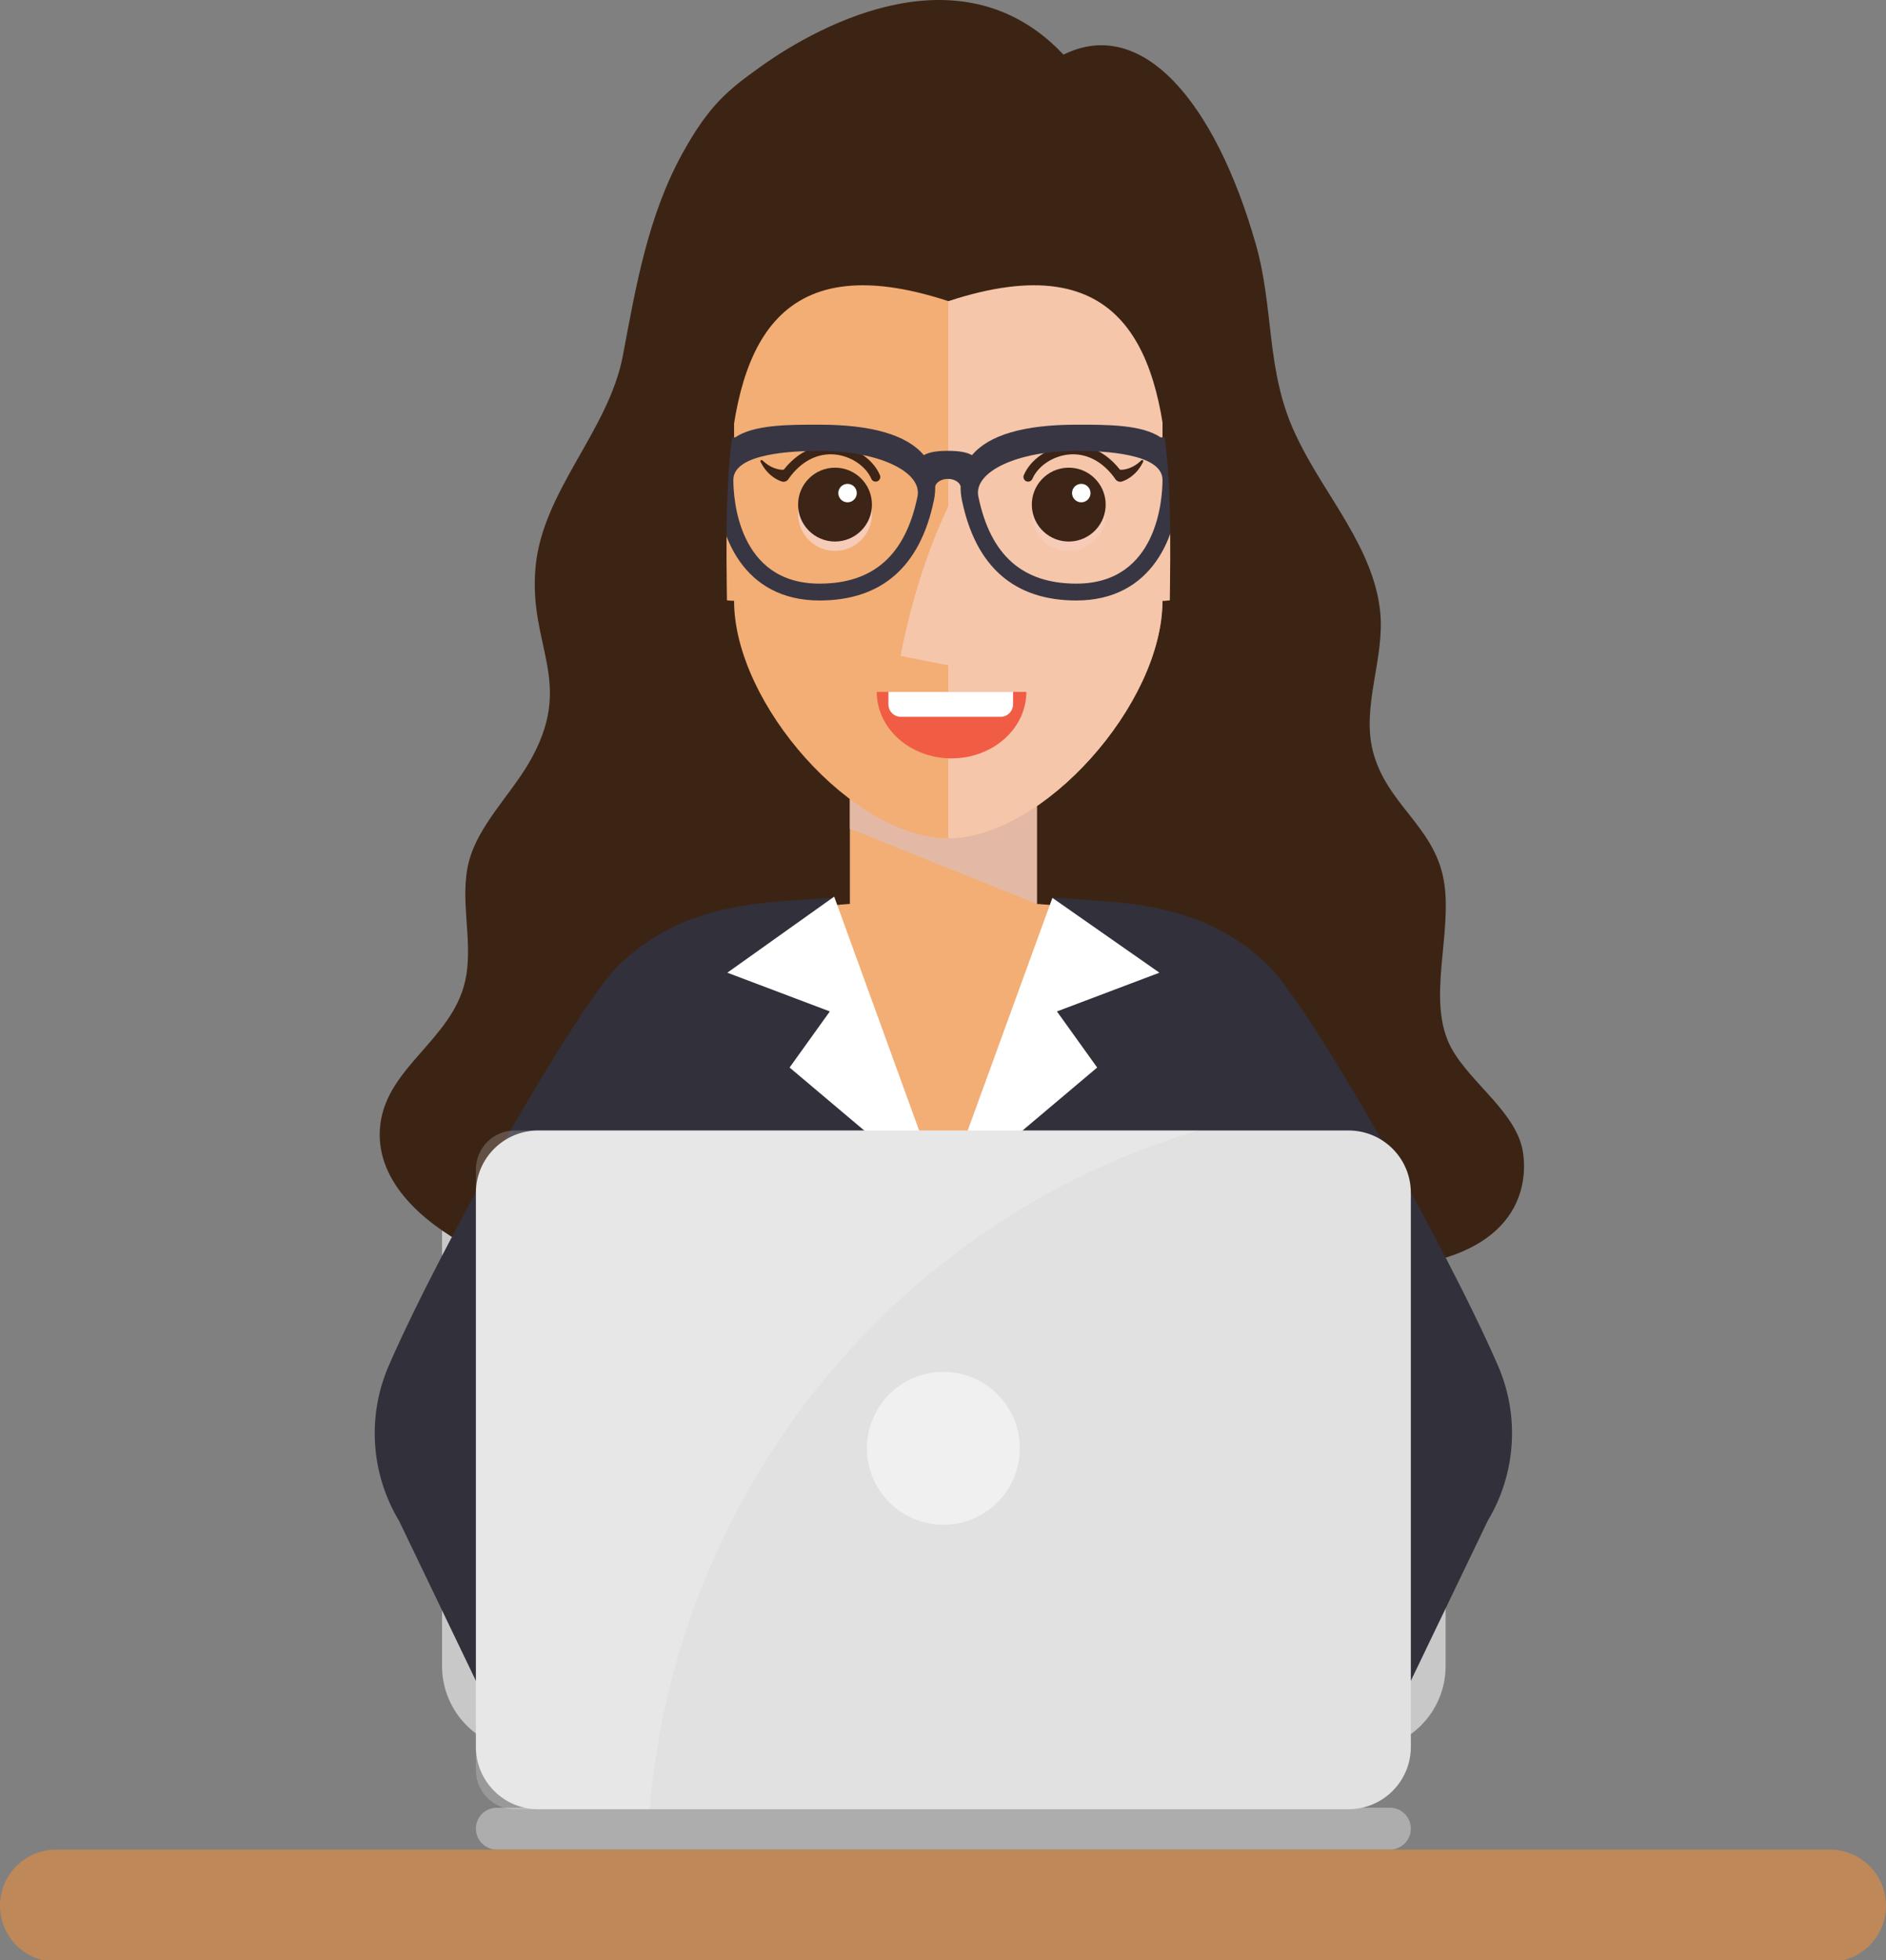 <?xml version="1.0" encoding="utf-8"?>
<!-- Generator: Adobe Illustrator 16.0.3, SVG Export Plug-In . SVG Version: 6.00 Build 0)  -->
<!DOCTYPE svg PUBLIC "-//W3C//DTD SVG 1.1//EN" "http://www.w3.org/Graphics/SVG/1.1/DTD/svg11.dtd">
<svg version="1.1" id="Warstwa_1" xmlns="http://www.w3.org/2000/svg" xmlns:xlink="http://www.w3.org/1999/xlink" x="0px" y="0px"
	 width="365.51px" height="379.887px" viewBox="0 0 365.51 379.887" enable-background="new 0 0 365.51 379.887"
	 xml:space="preserve">
<rect x="0" y="0" width="365.51" height="379.887" fill="#808080" stroke="none"/>
<g>
	<path fill="#C8C8C8" d="M101.948,339.166c-8.976,0-16.276-7.305-16.276-16.279V216.093c0-8.975,7.301-16.279,16.276-16.279h161.934
		c8.977,0,16.279,7.305,16.279,16.279v106.793c0,8.975-7.303,16.279-16.279,16.279H101.948z"/>
	<g id="woman_44_">
		<path fill="#3C2415" d="M251.734,85.558c-0.252-0.513-0.498-1.021-0.738-1.537c-5.709-12.206-4.025-24.127-7.637-36.764
			c-7.863-27.497-22.021-44.231-37.252-36.666c-21.873-23.269-53.34-1.535-58.977,2.525c-5.979,4.308-9.695,7.19-14.918,16.689
			c-6.604,12.008-8.965,25.566-11.486,39.038c-2.738,14.635-15.545,26.181-16.932,41.007c-1.455,15.585,7.895,22.403-1.383,38.16
			c-3.601,6.111-9.693,11.992-11.509,18.852c-2.017,7.607,1.004,15.76-0.793,23.422c-2.622,11.186-14.927,16.428-16.378,27.45
			c-1.436,10.953,8.225,19.072,16.898,23.754c13.776,7.436,30.366,6.531,45.979,5.426c44.404-3.133,89.109,2.992,133.42-1.24
			c25.043-2.393,25.975-16.596,25.15-22.252c-1.123-7.73-10.09-13.41-13.867-20.246c-5.053-9.147,0.365-22.444-1.531-32.72
			c-1.918-10.401-11.037-14.571-13.693-24.81c-2.273-8.781,2.324-18.086,1.395-27.111
			C266.228,106.335,257.003,96.274,251.734,85.558z"/>
		<g>
			<polygon fill="#F2AE75" points="200.947,175.173 200.947,152.062 164.708,152.062 164.708,175.173 155.648,175.874 
				164.708,234.296 200.947,234.296 210.005,175.874 			"/>
			<polygon fill="#E3B9A5" points="164.708,152.214 164.708,160.612 200.947,175.171 200.947,152.214 			"/>
		</g>
		<g>
			<path fill="#32303A" d="M290.292,264.609c-10.416-23.904-36.662-69.995-44.611-77.627
				c-12.961-12.436-28.033-11.996-41.693-13.035c0,0-0.029,0.211-0.074,0.576l-21.086,57.692l-21.082-57.692
				c-0.051-0.365-0.078-0.578-0.078-0.578c-13.66,1.041-28.734,0.602-41.693,13.037c-7.951,7.633-34.195,53.723-44.611,77.627
				c-4.258,9.777-3.518,21,1.982,30.137l26.685,55.545h14.826h57.93h0.287l5.754-21.744l5.754,21.744h0.289h57.928h14.826
				l26.686-55.545C293.81,285.609,294.55,274.386,290.292,264.609z"/>
			<g>
				<polygon fill="#FFFFFF" points="140.958,188.503 160.82,196.011 153.023,206.882 182.83,232.027 161.667,173.761 				"/>
				<polygon fill="#FFFFFF" points="224.699,188.503 203.957,174.006 182.83,232.027 212.634,206.882 204.837,196.011 				"/>
			</g>
		</g>
		<g>
			<g>
				<path fill="#F2AE75" d="M225.285,88.894V70.05c0-20.016-23.17-45.298-41.512-45.298c-18.34,0-41.508,25.282-41.508,45.298
					v18.844c-5.096,0-9.225,4.055-9.225,9.059v9.421c0,5.007,4.129,9.06,9.225,9.06c0,20.016,23.168,46.024,41.508,46.024
					c18.342,0,41.512-26.009,41.512-46.024c5.094,0,9.223-4.053,9.223-9.06v-9.421C234.507,92.948,230.378,88.894,225.285,88.894z"
					/>
				<path opacity="0.8" fill="#F6CCB8" d="M183.773,128.937v33.521c18.342,0,41.512-26.009,41.512-46.024
					c5.094,0,9.223-4.053,9.223-9.06v-9.421c0-5.004-4.129-9.059-9.223-9.059V70.05c0-20.016-23.17-45.298-41.512-45.298v73.382
					c-6.729,14.057-9.225,28.991-9.225,28.991L183.773,128.937z"/>
				<g>
					<g>
						<circle fill="#F6CCB8" cx="161.827" cy="99.602" r="7.156"/>
						<circle fill="#3C2417" cx="161.827" cy="97.79" r="7.156"/>
						<path fill="#FFFFFF" d="M166.044,95.494c0.035,0.989-0.74,1.817-1.725,1.853c-0.99,0.033-1.818-0.741-1.85-1.728
							c-0.037-0.986,0.734-1.816,1.725-1.85C165.179,93.734,166.007,94.506,166.044,95.494z"/>
						<path fill="#3C2417" d="M170.531,92.073c-1.32-3.064-4.701-5.391-8.418-5.787c-2.277-0.246-6.549,0.09-10.221,4.74
							c-0.176,0.016-0.336,0.018-0.541-0.003c-0.408-0.038-0.979-0.17-1.531-0.405c-1.129-0.453-2.064-1.402-2.064-1.402
							c-0.066-0.063-0.17-0.087-0.258-0.045c-0.111,0.055-0.156,0.188-0.102,0.301c0,0,0.141,0.311,0.41,0.757
							c0.268,0.45,0.684,1.03,1.217,1.54c0.529,0.51,1.16,0.946,1.689,1.209c0.262,0.137,0.5,0.229,0.68,0.292
							c0.17,0.06,0.352,0.095,0.32,0.089c0.492,0.051,0.939-0.214,1.158-0.629c2.402-3.357,5.619-5.01,9.051-4.641
							c3.035,0.325,5.893,2.255,6.943,4.701c0.203,0.461,0.734,0.673,1.191,0.475C170.515,93.066,170.73,92.533,170.531,92.073z"/>
					</g>
					<g>
						<path fill="#F6CCB8" d="M214.277,99.352c0.137,3.949-2.949,7.265-6.9,7.403c-3.951,0.137-7.266-2.953-7.404-6.903
							c-0.137-3.949,2.953-7.262,6.902-7.401C210.828,92.312,214.136,95.402,214.277,99.352z"/>
						<path fill="#3C2417" d="M214.277,97.54c0.137,3.949-2.949,7.264-6.9,7.402c-3.951,0.138-7.266-2.953-7.404-6.902
							c-0.137-3.949,2.953-7.262,6.902-7.401C210.828,90.499,214.136,93.591,214.277,97.54z"/>
						<path fill="#FFFFFF" d="M211.341,95.494c0.035,0.989-0.738,1.817-1.723,1.853c-0.99,0.033-1.818-0.741-1.852-1.728
							c-0.035-0.986,0.736-1.816,1.727-1.85C210.478,93.734,211.306,94.506,211.341,95.494z"/>
						<path fill="#3C2417" d="M198.421,92.073c1.322-3.064,4.703-5.391,8.416-5.787c2.277-0.246,6.549,0.09,10.223,4.74
							c0.176,0.016,0.338,0.018,0.543-0.003c0.41-0.038,0.975-0.17,1.529-0.405c1.127-0.453,2.064-1.402,2.064-1.402
							c0.064-0.063,0.174-0.087,0.258-0.045c0.109,0.055,0.156,0.188,0.102,0.301c0,0-0.141,0.311-0.41,0.757
							c-0.266,0.45-0.686,1.03-1.219,1.54c-0.527,0.51-1.156,0.946-1.688,1.209c-0.264,0.137-0.502,0.229-0.68,0.292
							c-0.17,0.06-0.35,0.095-0.316,0.089c-0.498,0.051-0.945-0.214-1.162-0.629c-2.404-3.357-5.619-5.01-9.053-4.641
							c-3.033,0.325-5.891,2.255-6.943,4.701c-0.201,0.461-0.734,0.673-1.191,0.475S198.224,92.533,198.421,92.073z"/>
					</g>
				</g>
			</g>
			<g>
				<path fill="#F05D44" d="M198.906,134.085c0,7.115-6.49,12.884-14.494,12.884c-8.006,0-14.496-5.769-14.496-12.884H198.906z"/>
				<path fill="#FFFFFF" d="M193.916,138.917h-19.326c-1.336,0-2.416-1.084-2.416-2.416v-2.416h24.158v2.416
					C196.332,137.833,195.25,138.917,193.916,138.917z"/>
			</g>
			<path fill="#383643" d="M231.3,84.762h-6.369c-3.645-2.468-10.303-2.472-16.332-2.458c-10.145,0-16.941,1.991-20.221,5.902
				c-1.133-0.646-2.793-0.835-4.672-0.835c-1.875,0-3.537,0.188-4.668,0.835c-3.281-3.911-10.074-5.902-20.221-5.902
				c-6.031-0.014-12.686-0.01-16.332,2.458h-6.371v6.884l2.756,1.531c0.057,10.742,5.301,23.192,19.947,23.192
				c12.045,0,19.504-6.535,22.176-19.419c0.191-0.935,0.268-1.841,0.254-2.713c0.182-0.718,1.115-1.43,2.459-1.43
				c1.346,0,2.279,0.712,2.465,1.43c-0.018,0.872,0.061,1.778,0.254,2.713c2.67,12.884,10.131,19.419,22.174,19.419
				c14.646,0,19.889-12.45,19.949-23.192l2.752-1.531V84.762z M177.798,96.289c-2.344,11.315-8.553,16.817-18.98,16.817
				c-15.889,0-16.693-16.754-16.693-20.111c0-5.156,11.488-5.617,16.693-5.617C170.292,87.378,178.871,91.462,177.798,96.289z
				 M208.599,113.106c-10.424,0-16.635-5.502-18.979-16.817c-1.074-4.827,7.504-8.911,18.979-8.911
				c5.205,0,16.693,0.461,16.693,5.617C225.292,96.353,224.488,113.106,208.599,113.106z"/>
			<path fill="#3C2415" d="M238.501,55.606c-8.152-33.61-31.984-48.662-54.705-48.096c-22.717-0.566-46.551,14.485-54.703,48.096
				c-7.15,29.48-8.213,56.594,4.883,100.289c20.586-13.582-18.227-119.881,49.82-97.533c68.051-22.348,29.24,83.951,49.824,97.533
				C246.714,112.2,245.654,85.087,238.501,55.606z"/>
		</g>
	</g>
	<g id="computer_4_">
		<path fill="#ADADAE" d="M269.365,358.447H96.293c-2.244,0-4.062-1.82-4.062-4.061c0-2.244,1.817-4.061,4.062-4.061h173.072
			c2.242,0,4.059,1.816,4.059,4.061C273.423,356.626,271.607,358.447,269.365,358.447z"/>
		<path fill="#E1E1E1" d="M261.343,350.619H104.312c-6.671,0-12.081-5.408-12.081-12.08V231.16c0-6.67,5.409-12.08,12.081-12.08
			h157.031c6.672,0,12.08,5.41,12.08,12.08v107.379C273.423,345.21,268.015,350.619,261.343,350.619z"/>
		<circle opacity="0.5" fill="#FFFFFF" cx="182.829" cy="280.675" r="14.815"/>
		<path opacity="0.2" fill="#FFFFFF" d="M232.22,219.08H99.78c-4.168,0-7.549,3.381-7.549,7.549v116.439
			c0,4.172,3.381,7.551,7.549,7.551h26.106C131.228,287.927,174.433,236.216,232.22,219.08z"/>
	</g>
	<g id="table_6_">
		<path fill="#BF8858" d="M354.638,380.189H10.871C4.868,380.189,0,375.32,0,369.318c0-6.008,4.868-10.871,10.871-10.871h343.767
			c6.004,0,10.871,4.863,10.871,10.871C365.509,375.32,360.642,380.189,354.638,380.189z"/>
	</g>
</g>
</svg>
